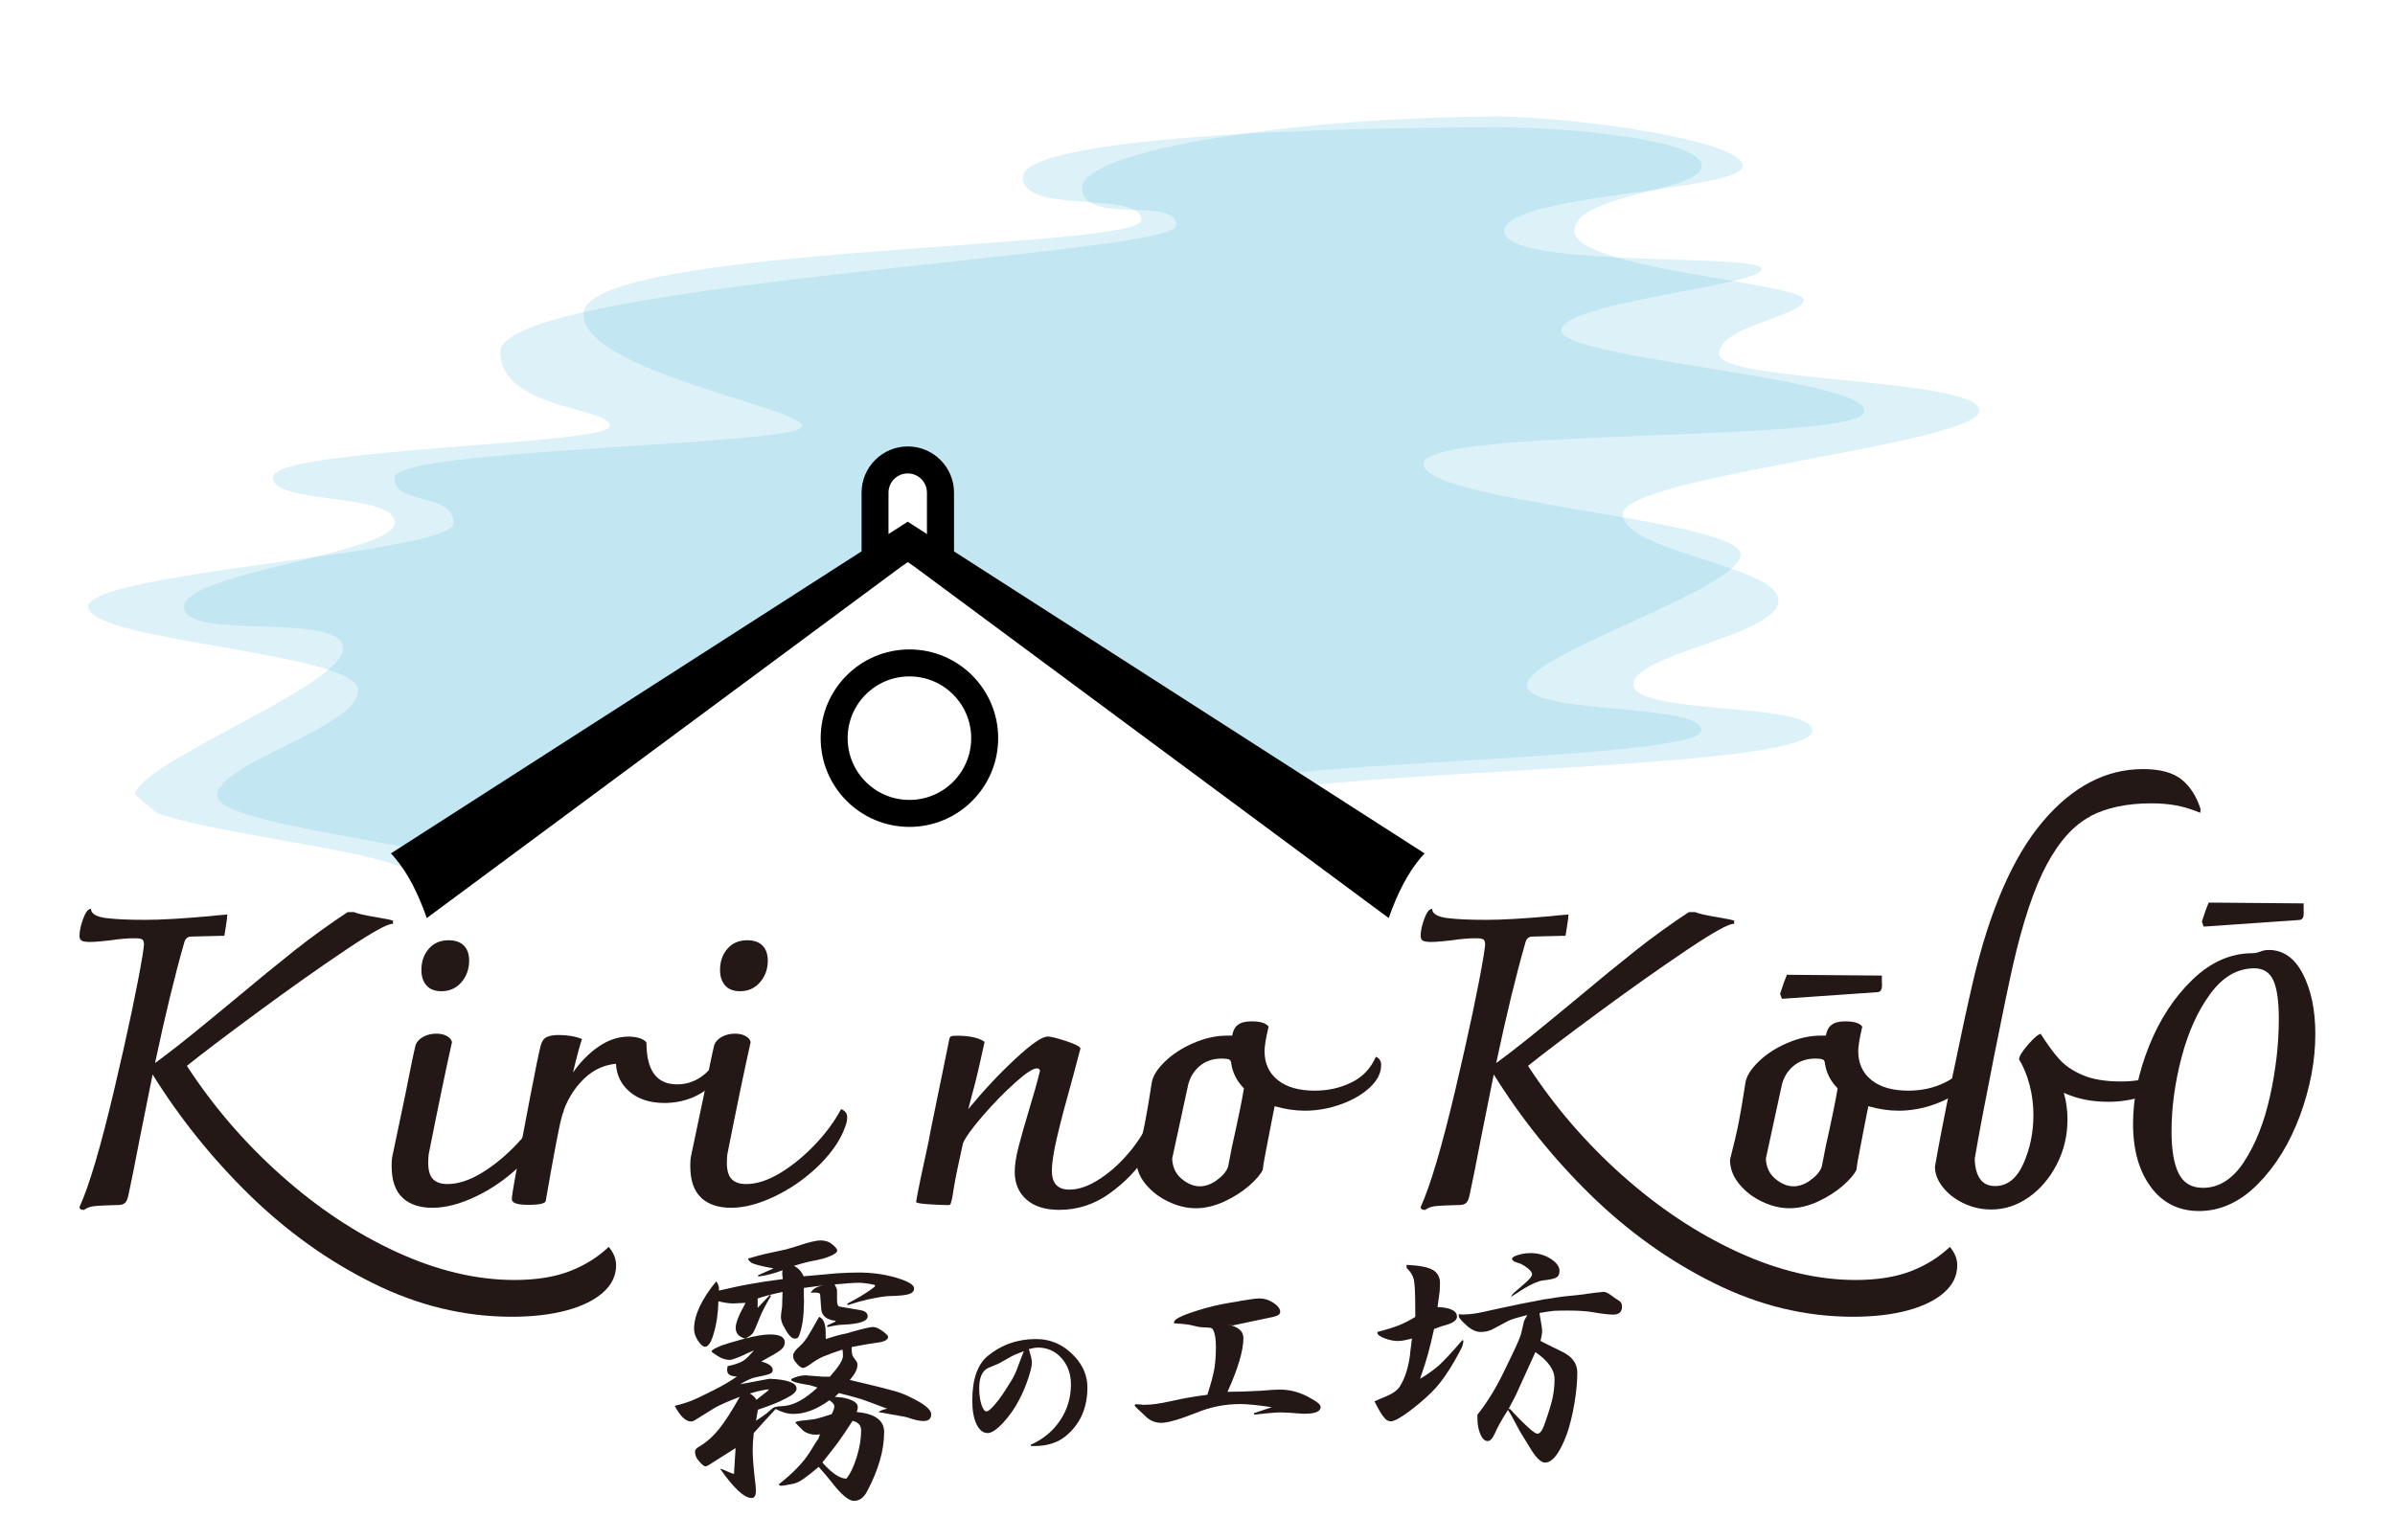 <?xml version="1.0" encoding="UTF-8"?>
<svg id="_layer_2" data-name="layer 2" xmlns="http://www.w3.org/2000/svg" xmlns:xlink="http://www.w3.org/1999/xlink" viewBox="0 0 266.33 171.35">
<defs>
  <filter id="flagWaveCalm">
  <feGaussianBlur in="flagWaveCalm" stdDeviation="12">
    <animate
      attributeName="stdDeviation"
      from="2"
      to="0"
      dur="1s"
      fill="freeze" />
  </feGaussianBlur>
  </filter>

    <style>
      .cls-1, .cls-2 {
        fill: none;
      }

      .cls-2 {
        stroke: #000;
        stroke-miterlimit: 10;
        stroke-width: 3px;
      }

      .cls-3 {
        clip-path: url(#clippath);
      }

      .cls-4 {
        fill: #231815;
      }

      .cls-5 {
        fill: #72c8e5;
        opacity: .5;
      }
.fog1,
.fog2 {
  transform-box: fill-box;
  transform-origin: left center; /* 旗竿側を固定 */
}
/* 共通 keyframes */
@keyframes fog1Anim {
  0%   { transform: translateX(-4%) translateY(-4%); opacity: 0; }
  20%  { transform: translateX(0) translateY(0); opacity: 0.5; }
  80%  { transform: translateX(0) translateY(0); opacity: 0.5; }
  90%  { transform: translateX(3%) translateY(2%); opacity: 0; }
  100% { transform: translateX(-4%) translateY(-4%); opacity: 0; } 
}

@keyframes fog2Anim {
  0%   { transform: translateX(-1%) translateY(-1%); opacity: 0; }
  35%  { transform: translateX(0) translateY(0); opacity: 0.5; }
  85%  { transform: translateX(0) translateY(0); opacity: 0.5; }
  95%  { transform: translateX(2%) translateY(4%); opacity: 0; }
  100% { transform: translateX(-1%) translateY(-1%); opacity: 0;  }
}

/* fog1/fog2 にアニメ適用 */
.fog1 {
  animation: fog1Anim 7s linear infinite;
  transform-origin: left center;
  transform-box: fill-box;
}

.fog2 {
  animation: fog2Anim 7s linear infinite;
  transform-origin: left center;
  transform-box: fill-box;
}

    </style>
    <clipPath id="clippath">
      <path class="cls-1" d="M220.56,13.4L58.75,0,0,75.88l33.66,28.1L101.13,59.47l53.92,41.96,69.75-18.16-4.24-69.87ZM103.09,59.4l-2.14-1.38-2.14,1.38v-4.61c0-1.18,.96-2.14,2.14-2.14s2.14,.96,2.14,2.14v4.61Z"/>
    </clipPath>
  </defs>
  <g id="_layer_1-2" data-name="layer 1">
    <g class="cls-3">
      <g>
        <path class="cls-5 fog1" filter="url(#flagWaveCalm)" d="M207.31,45.7c0-3.68-33.69-5.77-33.69-8.93,0-2.4,12.91-4.04,19.07-5.5,1.93-.46,3.21-.9,3.21-1.34,0-1-8.47-.91-16.19-1.3-6.47-.33-12.43-.99-12.43-2.91,0-2.48,9.18-3.56,16.74-4.61,2.82-.74,5.22-1.47,5.22-2.66,0-2.89-14.58-4.29-22.58-4.29-9.08,0-19.4,.21-28.51,.74-13.56,.79-24.41,2.28-24.41,4.82,0,2.3,3.88,2.52,7.43,2.77,2.03,.14,3.94,.3,4.97,.86,.49,.27,.78,.62,.78,1.12,0,3.31-60.95,2.82-62.02,10.27,0,.07-.02,.13-.02,.2,0,6.38,24.32,10.37,24.32,12.48s-44.99,2.48-45.3,5.64c-.31,3.16,6.54,1.69,6.54,5.11,0,1.44-7.15,2.63-15.46,3.82-6.62,1.64-14.51,3.28-14.51,5.52,0,3.86,17.69,.43,17.69,4.63,0,.69-.63,1.5-1.67,2.38-5.32,4.51-21.58,11.03-21.58,14.11,0,3.68,30.91,5.77,30.91,8.93s-10.44,5-10.44,6.84,22.37,0,22.37,4.21-12.16,7.1-12.16,10,3.35,3.31,11.16,3.31c1.74,0,3.43-.02,5.09-.07,19.3-.49,32.25-3.71,32.25-7.62,0-4.24-7.76-3.68-7.76-7.02s24.07-.71,24.07-4.13c0-1.36-2.63-2.35-5.81-3.29,2.86,.54,6.04,.94,9.54,1.18,4.78,.22,13.69,.17,21.97-.3,11.55-.99,15.07-3.18,16.07-5.15,.29-.57,.37-1.13,.37-1.63,0-2.14-8.82-4.11-11.64-5.93-.54-.35-.86-.69-.86-1.03,0-2.1,48.83-2.48,49.14-5.64s-19.38-1.69-19.38-5.11c0-2.99,18.12-8.88,22.71-12.9,.67-.58,1.05-1.13,1.05-1.62,0-1.59-6.01-2.87-13.06-4.11-10.04-1.77-22.21-3.47-22.21-5.95,0-4.2,49.05-2.21,49.05-5.89Z"/>
        <path class="cls-5 fog2" filter="url(#flagWaveCalm)" d="M220.11,45.7c0-3.68-28.95-3.16-28.95-6.32s9.41-4.19,9.41-6.04c0-.68-3.49-1.33-7.88-2.08-4.26-.73-9.36-1.57-12.98-2.64-2.74-.81-4.63-1.76-4.63-2.91,0-2.48,4.91-3.56,8.95-4.61,5.28-.74,9.77-1.47,9.77-2.66,0-2.89-19.31-5.47-27.13-5.47-9.86,0-20.14,.73-28.51,1.92-10.38,1.48-17.82,3.65-17.82,6,0,.74,.32,1.24,.84,1.59,1.09,.74,3.08,.8,4.97,.86,0,0,0,0,0,0,0,0,0,0,0,0,2.41,.08,4.67,.18,4.67,1.73,0,2.61-45.81,5.06-65.91,9.65,0,0,0-.01,0-.02,0,0,0,.01,0,.02-5.65,1.29-9.27,2.75-9.27,4.43,0,6.38,12.19,6.14,12.19,8.24s-37.16,2.48-37.47,5.64c-.31,3.16,13.54,1.69,13.54,5.11,0,1.44-4.13,2.63-8.92,3.82-11.49,1.65-25.17,3.28-25.17,5.52,0,3.06,18.85,4.47,26.67,7.01,2.05,.67,3.35,1.41,3.35,2.28,0,4.2-15.67,8.06-15.67,11.74s30.66,5.86,30.66,9.01-10.68,5-10.68,6.84,22.89,0,22.89,4.21-12.45,7.1-12.45,10c0,2.33,2.22,3.05,7.24,3.25,1.23,.05,2.61,.07,4.19,.07,22.6,0,33.28-4.97,33.28-9.21s-9.7-2.16-9.7-5.5,31.32-.71,31.32-4.13c0-1.36-6.55-1.42-9.8-2.37,.57,.1,1.61,.19,3.01,.25,2.25,.15,4.63,.24,7.16,.24,6.02,0,10.88-.2,14.81-.53,9.82-.55,18.73-1.69,18.73-3.68,0-.62-1.05-1.08-2.66-1.47-5.52-1.33-17.75-1.85-17.75-5.35,0-.92,2.48-1.64,6.48-2.22,16.83-2.46,60.65-2.64,60.65-6.67,0-3.17-19.9-1.69-19.9-5.11s16.13-5.48,16.13-9.34c0-1.41-2.32-2.52-5.27-3.56-4.88-1.72-11.46-3.26-12.01-5.73-.02-.11-.04-.22-.04-.33,0-4.2,39.67-7.82,39.67-11.5Z"/>
      </g>
    </g>
    <circle class="cls-2" cx="101.13" cy="82.11" r="8.37"/>
    <g>
      <path class="cls-4" d="M80.85,152.49c0-.1,.02-.27,.06-.52,.75-.16,1.32-.35,1.71-.58,.35-.22,.75-.62,1.22-1.19-.18,.1-.44,.21-.76,.34-.06,.04-.13,.07-.21,.09-.02,.02-.04,.04-.06,.06-.04,0-.07,.01-.09,.03-.83,.37-1.36,.55-1.58,.55-.45,0-.9-.15-1.37-.46-.43-.26-.64-.43-.64-.49,0-.14,.39-.37,1.16-.67,.39-.14,1.24-.4,2.56-.76-.69-.18-1.04-.58-1.04-1.19,0-.55,.37-1.47,1.1-2.77h-.12c-.22,.02-.45,.03-.67,.03-.24,.02-.44,.03-.58,.03-.45,0-1-.08-1.65-.24-.04,1.38-.21,2.57-.52,3.57-.28,1-.61,1.49-.97,1.49-.22,0-.5-.24-.82-.73-.26-.43-.4-.84-.4-1.25,0-1.52,.82-3.29,2.47-5.3,.2,.28,.3,.56,.3,.82v.21c.81-.18,1.45-.32,1.92-.43,.55-.12,1.07-.22,1.55-.3,.85-.16,2.06-.35,3.63-.55-.04-.28-.06-.46-.06-.52,0-.16,0-.31,.03-.46-.91,.35-1.82,.58-2.71,.7v-.15l1.71-.76c-1.12-.2-1.86-.38-2.22-.52s-.57-.34-.61-.58c1-.28,1.65-.46,1.95-.52l2.26-.49s.08-.03,.12-.03c.06-.02,.12-.04,.18-.06,.14-.04,.28-.08,.43-.12,.2-.06,.4-.12,.58-.18,1.2-.41,2.05-.61,2.56-.61s.94,.15,1.31,.46c.34,.28,.52,.51,.52,.67,0,.26-.51,.56-1.52,.88-.45,.12-.85,.21-1.22,.27-.61,.12-1.3,.3-2.07,.55,.49,.24,.84,.63,1.07,1.16,.85-.08,1.53-.14,2.04-.18,.63-.06,1.17-.11,1.62-.15,.91-.06,1.74-.09,2.47-.09,1.46,0,2.85,.19,4.18,.58,1.32,.39,1.98,.78,1.98,1.19,0,.3-.2,.52-.61,.64-.39,.12-1.11,.19-2.16,.21-.39,0-1.17,.12-2.35,.37-.55,.12-1.31,.33-2.29,.64v-.18c1.3-.67,2.32-1.3,3.05-1.89v-.18c-.75-.16-1.35-.24-1.8-.24-.29,0-.68,.02-1.19,.06-.24,.02-.49,.04-.73,.06-.26,.02-.52,.04-.76,.06,.18,.31,.27,.53,.27,.67v1.04c0,.47,.09,.72,.27,.76l2.35,.4c.53,.1,.79,.33,.79,.67,0,.55-.89,.86-2.68,.94-.41,0-1.01,.09-1.8,.27l-.03-.18,.92-.43v-.09c-1-.12-1.52-.56-1.58-1.31l-.12-1.62c0-.14-.2-.21-.61-.21-.18,0-.33,.01-.43,.03,.22-.47,.75-.75,1.58-.85l-2.35,.3v.98c.02,.31,.02,.63,0,.98,0,.22-.01,.49-.03,.79-.04,.69-.14,1.34-.3,1.95-.12,.43-.22,.69-.3,.79-.06,.1-.19,.15-.4,.15-.35,0-.76-.48-1.25-1.43-.18-.35-.27-.67-.27-.98,0-.22,.04-.57,.12-1.04,.02-.22,.03-.47,.03-.73,.02-.32,.03-.66,.03-1.01-1.22,.26-2.14,.51-2.77,.73v1.04c.2-.2,.4-.41,.58-.61,.28-.3,.48-.51,.58-.61l.21-.21,.12,.09c-.57,.96-.96,1.71-1.19,2.26-.41,1.04-.68,1.67-.82,1.89-.16,.2-.45,.41-.85,.61,1.1-.3,2.01-.46,2.74-.46,1.1,0,1.65,.29,1.65,.88,0,.33-.15,.61-.46,.85-.3,.24-1.03,.67-2.16,1.28,.85,.22,1.28,.54,1.28,.94,0,.2-.11,.35-.34,.43-.22,.1-.72,.22-1.49,.37-.43,.06-1.03,.33-1.8,.79l3.26-.61c2.01,.08,3.02,.45,3.02,1.1,0,.33-.39,.68-1.16,1.07l-.88,.43h-.03s-.04,.03-.06,.03c-.04,.02-.08,.04-.12,.06-.16,.06-.32,.12-.46,.18-.22,.08-.44,.16-.64,.24-.18,.06-.5,.17-.95,.33-.08,.49-.15,.89-.21,1.22,.55-.35,.94-.62,1.19-.82,.45-.41,.73-.63,.85-.67,.12-.06,.49-.11,1.1-.15,1.08-.08,2.31-.76,3.69-2.04-.55-.2-.96-.31-1.22-.33-.59-.1-.97-.18-1.16-.24-.16-.04-.33-.11-.52-.21v-.18c.53-.26,1.06-.4,1.58-.4h.21s.04,.03,.06,.03h.15l1.55,.12h.73c.97-1.08,1.46-1.85,1.46-2.32,0-.28-.02-.52-.06-.7-.97,.33-1.7,.59-2.16,.79-.45,.2-.86,.45-1.25,.73-.47,.35-.79,.52-.98,.52-.22,0-.52-.24-.88-.73-.14-.16-.21-.39-.21-.67,0-.24,.24-.58,.73-1.01,.31-.28,.59-.62,.85-1.01,.24-.39,.68-1.14,1.31-2.26,.49,.2,.73,.8,.73,1.8v.67c.81-.26,1.46-.45,1.95-.55,.1-.02,.2-.04,.3-.06,.08-.02,.15-.04,.21-.06,.18-.04,.28-.07,.3-.09,1.38-.39,2.2-.58,2.47-.58,.3,0,.64,.13,1.01,.4,.47,.33,.7,.56,.7,.7,0,.35-.47,.57-1.4,.67-.49,.06-1.37,.21-2.65,.46v.27c0,.37,.05,.63,.15,.79l.37,.52c.08,.1,.12,.23,.12,.4,0,.49-.29,1.05-.85,1.68,2.44,.57,4,.96,4.69,1.16,.41,.1,.76,.21,1.07,.33,.22,.08,.53,.21,.91,.4,1.58,.75,2.38,1.39,2.38,1.92s-.29,.76-.88,.76c-.41,0-1-.13-1.77-.4-.18-.06-.49-.12-.91-.18-.1-.02-.19-.04-.27-.06-.3-.04-.6-.09-.88-.15-.41-.08-.79-.15-1.16-.21,.26-.18,.59-.3,.98-.37-1.28-.49-2.25-.84-2.9-1.07-.67-.2-1.49-.43-2.47-.67l-.46,.43h.18c.06,0,.23,.02,.52,.06h.12c1.16,.22,1.74,.58,1.74,1.07,0,.18-.04,.37-.12,.55,2.03,.18,3.05,.92,3.05,2.23,0,2.01-.63,4.21-1.89,6.58-.37,.71-.85,1.07-1.46,1.07s-1.43-.71-2.53-2.13c-.37-.47-.83-1.02-1.4-1.65-1.26,1.08-2.11,1.68-2.56,1.8-.14,.06-.52,.14-1.13,.24-.04,0-.08,.01-.12,.03-.2,.02-.34,.03-.4,.03-.08,0-.16-.05-.24-.15,1.61-1.26,2.76-2.46,3.47-3.6l.7-1.13,.24-.34c.06-.14,.12-.3,.18-.49h-.21s-.04,.01-.06,.03h-.18c-.53,0-1-.14-1.4-.43-.16-.18-.33-.36-.52-.52-.1-.1-.19-.2-.27-.3-.02-.02-.04-.04-.06-.06l-.03-.03c0-.12,.39-.21,1.16-.27,.41-.04,.78-.09,1.13-.15,.39-.1,.96-.27,1.74-.52,.2-.37,.3-.66,.3-.88,0-.2-.18-.43-.55-.67-1.4,1.02-2.73,1.52-3.99,1.52-.63,0-1.29-.18-1.98-.55l-.03,.03c-1.02,1.1-1.82,1.98-2.41,2.65-.08,.79-.12,1.41-.12,1.86,0,.71,.07,1.71,.21,2.99,.1,.73,.15,1.26,.15,1.58,0,.53-.16,.79-.49,.79-.81,0-1.98-1.09-3.5-3.26,.18,.04,.28,.07,.3,.09l.95,.4s.14,.07,.3,.09l.18-2.87c-.53,.33-1.08,.67-1.65,1.04-.43,.26-.84,.53-1.25,.79-.02,0-.03,.01-.03,.03-.22,.12-.36,.18-.4,.18-.18,0-.48-.25-.88-.76-.2-.26-.3-.57-.3-.91,0-.18,.16-.37,.49-.55,.79-.47,1.52-1.12,2.19-1.95,.65-.81,1.41-2,2.29-3.57-1.38,.53-2.34,.96-2.87,1.28l-2.01,1.25c-.2,.14-.38,.21-.52,.21-.61,0-1.22-.58-1.83-1.74,.69-.16,1.32-.36,1.89-.58,.59-.24,1.42-.64,2.5-1.19,.93-.47,1.78-.96,2.53-1.49-.71-.02-1.07-.23-1.07-.64Zm3.72,2.86c.65-.49,.96-.75,.92-.79-.04-.04-.47,.03-1.28,.21l-.82,.24c.35,.2,.59,.44,.73,.7l.46-.37Zm9.54,9.14c.45-.55,.83-1.35,1.16-2.41,.33-1.06,.49-2.04,.49-2.96,0-.57-.32-.92-.95-1.07-.71,1.1-1.26,1.91-1.65,2.44-.41,.55-.98,1.28-1.71,2.19,1.04,1.18,1.92,1.78,2.65,1.8Z"/>
      <path class="cls-4" d="M114.6,160.72c1.41-.63,2.51-1.54,3.3-2.74,.79-1.18,1.19-2.51,1.19-3.99,0-1.16-.35-2.14-1.06-2.93-.7-.78-1.57-1.16-2.61-1.16-.26,0-.6,.06-1.01,.17,.23,.73,.34,1.23,.34,1.49,0,.36-.14,.95-.41,1.77-.27,.82-.6,1.59-.97,2.31-.49,.96-1.09,1.83-1.81,2.61-.73,.78-1.31,1.16-1.72,1.16-.52,0-.93-.33-1.25-.99-.32-.66-.47-1.54-.47-2.63,0-2.34,.57-4,1.72-4.96,1.52-1.25,3.31-1.88,5.37-1.88,1.67,0,3.1,.65,4.31,1.96,.93,1.01,1.4,2.15,1.4,3.43,0,2.27-.8,4.07-2.39,5.39-.91,.75-2.07,1.12-3.49,1.12h-.39l-.04-.13Zm-1.57-10.11c-.2,.1-.38,.19-.54,.26l-1.42,.8-1.19,.5c-.66,.32-.99,1.06-.99,2.24,0,.68,.08,1.28,.24,1.81,.17,.52,.36,.78,.56,.78s.52-.27,.97-.8c.45-.52,.93-1.21,1.47-2.09,.33-.5,.55-.88,.67-1.14,.13-.24,.31-.69,.54-1.34l.17-.45,.17-.43,.17-.45c-.29,.12-.56,.22-.82,.32Z"/>
      <path class="cls-4" d="M126.97,156.26h.35c.76,0,1.69-.13,2.79-.38,1.06-.23,1.78-.38,2.19-.44,.44-.08,1.1-.18,1.96-.29,.38-1.16,.63-2.09,.76-2.79s.19-1.55,.19-2.57c0-.89-.11-1.51-.32-1.87-.04-.11-.14-.18-.29-.22-.13-.02-.45-.04-.98-.06-.15,0-.48-.06-.98-.19-.34-.11-1.04-.19-2.09-.25,0-.17,.06-.31,.19-.41,.38-.3,1.18-.63,2.41-1.01,1.2-.38,2.4-.67,3.58-.86,.19-.04,.39-.07,.6-.1,.17-.02,.35-.05,.54-.1,.27-.04,.55-.08,.82-.13,.63-.11,1.09-.16,1.36-.16,.53,0,1.04,.16,1.55,.48,.51,.34,.76,.68,.76,1.01,0,.27-.26,.46-.79,.57l-4.5,.95h-.06s-.05-.03-.1-.03c-.19-.04-.36-.07-.51-.1,1.25,.23,1.87,.74,1.87,1.52,0,1.39-.59,3.39-1.77,5.99,.55-.02,1.11-.03,1.68-.03,.25-.02,.5-.03,.73-.03,.21-.02,.42-.03,.63-.03,.23-.02,.46-.03,.7-.03,.93-.08,1.62-.13,2.06-.13,1.2,0,2.34,.32,3.42,.95,.76,.4,1.14,.73,1.14,.98,0,.51-.6,.76-1.81,.76-.21,0-.38-.01-.51-.03-.17-.02-.34-.03-.51-.03-.4-.04-.69-.06-.86-.06-.28-.02-.51-.03-.7-.03-.57,0-1.56,.08-2.98,.25l-.06-.16,2-.67c-1.56-.23-2.72-.35-3.49-.35-1.71,0-3.33,.32-4.85,.95-1.92,.76-3.23,1.14-3.93,1.14s-1.29-.24-1.77-.73l-.92-.86c-.21-.21-.31-.33-.29-.35l.06-.13c.19,0,.42,.01,.7,.03Z"/>
      <path class="cls-4" d="M155.51,149.17c-.51,0-1.03-.1-1.55-.31-.53-.2-.79-.41-.79-.61v-.09c1.04-.26,1.85-.52,2.44-.76,.59-.24,1.18-.55,1.77-.91v-.95c0-1.6-.05-2.66-.15-3.17-.12-.51-.39-.94-.79-1.31-.02-.06-.03-.13-.03-.21v-.15c1.38,.06,2.35,.24,2.9,.55s.82,.8,.82,1.49c0,.26-.01,.55-.03,.85-.04,.37-.12,.97-.24,1.8,1.44,.06,2.16,.42,2.16,1.07,0,.43-.51,.76-1.52,1.01-.1,.02-.27,.08-.52,.18-.08,.02-.16,.05-.24,.09-.08,.02-.17,.05-.27,.09-.26,1.2-.49,2.12-.67,2.77-.18,.67-.48,1.6-.88,2.77,.77-.45,1.48-.96,2.13-1.52,.63-.59,1.48-1.51,2.56-2.77l.12,.03c0,.24-.06,.51-.18,.79-.14,.3-.44,.84-.88,1.62-.69,1.18-1.35,2.12-1.98,2.83-.65,.73-1.59,1.58-2.83,2.53-1.08,.81-1.81,1.22-2.19,1.22-.29,0-.54-.14-.76-.43-.26-.3-.62-.9-1.07-1.8,.22-.08,.44-.17,.64-.27,.26-.1,.44-.17,.52-.21,.85-.35,1.41-.74,1.68-1.19,.57-.91,.94-2.1,1.13-3.57,.02-.12,.03-.24,.03-.37,.04-.22,.07-.45,.09-.67,.02-.24,.05-.48,.09-.7-.67,.18-1.16,.27-1.46,.27Zm7.31-2.96c.63,0,1.37-.1,2.23-.3,1.38-.31,2.47-.54,3.26-.7,.43-.1,.92-.2,1.46-.3,.41-.08,1.04-.2,1.89-.37,.51-.06,.97-.13,1.4-.21,.33-.04,.61-.08,.85-.12l1.74-.18c.12-.02,.29-.04,.52-.06,.06-.02,.12-.03,.18-.03,.02,0,.05,0,.09-.03h.06c.24-.02,.48-.05,.7-.09,.65-.08,1.02-.12,1.1-.12,.16,0,.37,.07,.61,.21l.61,.43,.67,.46c.12,.14,.18,.33,.18,.55,0,.59-.33,.88-.98,.88-.49,0-1.25-.09-2.29-.27-.67-.12-1.59-.18-2.77-.18-.65,0-1.16,.01-1.52,.03-.39,.04-.92,.12-1.62,.24,.02,.06,.03,.13,.03,.21,.18,.96,.27,1.55,.27,1.8s-.06,.61-.18,1.1c.71,.37,1.18,.6,1.4,.7l1.04,.52c1.1,.53,1.65,1.3,1.65,2.32s-.11,2.17-.33,3.47c-.22,1.28-.5,2.39-.82,3.32-.79,2.13-1.6,3.2-2.44,3.2-.47,0-1.04-.57-1.71-1.71l-1.07-1.74-.64-1.19c-.12-.26-.36-.67-.7-1.22-.69,1.08-1.18,1.95-1.46,2.62-.26,.57-.53,.85-.79,.85-.33,0-.6-.25-.82-.76-.22-.51-.33-1.11-.33-1.8v-.37c1.08-1.36,2.04-2.93,2.9-4.69l.94-1.95c.59-1.22,.92-2,1.01-2.35l.33-1.4c.04-.12,.16-.35,.37-.7-1.14,.28-1.86,.51-2.16,.67l-1.77,.94c-.37,.18-.78,.27-1.25,.27-.55,0-1.11-.27-1.68-.82-.51-.47-.76-.78-.76-.94v-.21c.18,.02,.39,.03,.61,.03Zm5.09,10.52c.14,.12,.28,.27,.43,.46l.03,.03c1.42,1.5,2.29,2.26,2.59,2.26,.26,0,.51-.29,.73-.88,.45-1.24,.76-2.23,.94-2.99,.16-.73,.24-1.46,.24-2.19,0-1.04-.71-2.04-2.13-3.02l-2.16,4.75-.82,1.58h.15Zm.24-16.7c0-.16,.22-.3,.67-.43,.43-.14,.89-.21,1.4-.21,.79,0,1.52,.2,2.19,.61,.67,.43,1.01,.88,1.01,1.37,0,.35-.11,.59-.34,.73-.24,.14-.74,.25-1.49,.33-.57,.08-1.3,.4-2.19,.95l-.76,.49-.64,.4,.18-.27c.04-.08,.29-.31,.76-.7l.7-.61c.49-.43,.73-.74,.73-.94,0-.26-.29-.58-.85-.94-.16-.1-.29-.17-.37-.21-.06-.02-.32-.11-.76-.27-.16-.1-.24-.19-.24-.27Z"/>
    </g>
    <g>
      <g>
        <path class="cls-4" d="M68.51,140.75c0,1.15-.48,2.16-1.45,3.02-.97,.86-2.33,1.53-4.08,2-1.75,.47-3.78,.7-6.08,.7-5.26,0-10.4-1.24-15.4-3.72-5.01-2.48-9.59-5.76-13.75-9.82-4.16-4.07-7.75-8.54-10.78-13.41-.24,1.18-.71,3.52-1.41,7.03-.54,2.84-.97,4.96-1.27,6.35-.09,.45-.22,.76-.39,.91-.17,.15-.42,.23-.75,.23-1.42,.03-2.34,.08-2.77,.14-.42,.06-.77,.2-1.04,.41-.33,0-.5-.11-.5-.32,1.09-2.39,2.38-6.77,3.88-13.14,1.5-6.37,2.53-11.28,3.11-14.72,.12-.79,.18-1.23,.18-1.32,0-.33-.08-.54-.23-.61-.15-.08-.42-.11-.82-.11-.82,0-1.71,.08-2.68,.23-1.03,.12-1.8,.18-2.31,.18-.42,0-.72-.05-.88-.14s-.25-.27-.25-.54c0-.54,.14-1.18,.41-1.91s.56-1.09,.86-1.09c.03,.54,.59,.88,1.68,1.02,1.09,.14,2.54,.2,4.36,.2s4.11-.14,7.17-.41c.45-.06,1.1-.12,1.95-.18,0,.24-.04,.65-.14,1.23s-.15,.95-.18,1.13l-3.67,.09c-.39,0-.65,.2-.77,.59-1.06,3.69-2.15,8.18-3.27,13.48,1.24-.91,2.62-1.97,4.13-3.2s3-2.44,4.45-3.65c2.78-2.33,5.11-4.23,6.99-5.72,1.88-1.48,3.83-2.89,5.85-4.22h.73c.27,.15,1.13,.35,2.59,.59,.91,.15,1.48,.27,1.72,.36v.36c-.48-.09-2.22,.86-5.2,2.86s-6.25,4.31-9.82,6.94-6.2,4.63-7.9,5.99c2.93,4.51,6.43,8.57,10.48,12.18s8.33,6.46,12.84,8.53c4.51,2.07,8.88,3.11,13.11,3.11,2.42,0,4.47-.33,6.15-.98,1.68-.65,3.12-1.55,4.33-2.7,.54,.64,.82,1.32,.82,2.04Z"/>
        <path class="cls-4" d="M44.78,133.24c-.82-.74-1.23-1.93-1.23-3.56,0-.39,.02-.7,.05-.91l1.45-6.9c.6-3.09,1-4.98,1.18-5.67,.15-.36,.44-.66,.86-.88,.42-.23,.91-.34,1.45-.34,.48,0,.88,.1,1.2,.29,.32,.2,.49,.42,.52,.66-.63,2.81-1.5,6.97-2.59,12.48-.03,.24-.05,.56-.05,.95,0,.85,.18,1.45,.54,1.81,.36,.36,.89,.54,1.59,.54,1.21,0,2.51-.43,3.9-1.29,1.39-.86,2.68-1.94,3.88-3.22s2.12-2.56,2.79-3.83c.45,.18,.68,.48,.68,.91,0,.3-.06,.61-.18,.93-.12,.32-.2,.52-.23,.61-.58,1.36-1.57,2.71-2.97,4.04-1.41,1.33-2.98,2.41-4.72,3.24-1.74,.83-3.35,1.25-4.83,1.25-1.39,0-2.5-.37-3.31-1.11Zm2.65-23.62c-.38-.42-.57-1-.57-1.72,0-.94,.27-1.72,.82-2.36,.54-.64,1.29-.95,2.22-.95,.73,0,1.29,.2,1.68,.59s.59,.95,.59,1.68c0,.94-.29,1.74-.86,2.4-.58,.67-1.32,1-2.22,1-.73,0-1.28-.21-1.66-.64Z"/>
        <path class="cls-4" d="M80.17,118.42c0,.67-.27,1.33-.82,2-.54,.67-1.3,1.21-2.27,1.63-.97,.42-2.03,.64-3.18,.64-1.6,0-2.89-.41-3.86-1.23-.97-.82-1.48-1.86-1.54-3.13-1.33,.12-2.5,.67-3.52,1.63-1.01,.97-1.78,2.15-2.29,3.54v.09c-.12,.3-.2,.53-.23,.68-.27,.97-.86,4.07-1.77,9.3-.03,.3-.68,.45-1.95,.45s-1.82-.21-1.82-.64c0-.24,.09-.86,.27-1.86,.54-3.05,1.13-6.23,1.77-9.53,.63-3.3,1.03-5.2,1.18-5.72,.12-.45,.34-.76,.66-.91,.32-.15,.75-.23,1.29-.23,1.03,0,1.91,.15,2.63,.45-.24,.7-.58,1.94-1,3.72,.85-1.21,1.81-2.18,2.88-2.9,1.07-.73,2.17-1.09,3.29-1.09,.51,0,.95,.07,1.32,.2,.36,.14,.59,.29,.68,.48,0,3.09,1.13,4.63,3.4,4.63,1.81,0,3.31-.94,4.49-2.81,.24,.15,.36,.35,.36,.59Z"/>
        <path class="cls-4" d="M77.99,133.24c-.82-.74-1.23-1.93-1.23-3.56,0-.39,.02-.7,.05-.91l1.45-6.9c.6-3.09,1-4.98,1.18-5.67,.15-.36,.44-.66,.86-.88,.42-.23,.91-.34,1.45-.34,.48,0,.88,.1,1.2,.29,.32,.2,.49,.42,.52,.66-.63,2.81-1.5,6.97-2.59,12.48-.03,.24-.05,.56-.05,.95,0,.85,.18,1.45,.54,1.81,.36,.36,.89,.54,1.59,.54,1.21,0,2.51-.43,3.9-1.29,1.39-.86,2.68-1.94,3.88-3.22s2.12-2.56,2.79-3.83c.45,.18,.68,.48,.68,.91,0,.3-.06,.61-.18,.93-.12,.32-.2,.52-.23,.61-.58,1.36-1.57,2.71-2.97,4.04-1.41,1.33-2.98,2.41-4.72,3.24-1.74,.83-3.35,1.25-4.83,1.25-1.39,0-2.5-.37-3.31-1.11Zm2.65-23.62c-.38-.42-.57-1-.57-1.72,0-.94,.27-1.72,.82-2.36,.54-.64,1.29-.95,2.22-.95,.73,0,1.29,.2,1.68,.59s.59,.95,.59,1.68c0,.94-.29,1.74-.86,2.4-.58,.67-1.32,1-2.22,1-.73,0-1.28-.21-1.66-.64Z"/>
        <path class="cls-4" d="M128.76,124.16c.15,.2,.23,.45,.23,.75,0,.82-.51,2.02-1.52,3.61-1.01,1.59-2.37,3-4.06,4.22s-3.57,1.84-5.63,1.84c-1.57,0-2.79-.39-3.65-1.16-.86-.77-1.29-1.79-1.29-3.06,0-.76,.14-1.69,.43-2.81,.29-1.12,.69-2.53,1.2-4.22,.48-1.57,.88-2.98,1.18-4.22-.03-.18-.15-.27-.36-.27-.42,0-1.24,.54-2.45,1.63s-2.4,2.31-3.58,3.68-1.91,2.38-2.18,3.04c-.54,2.45-.88,4.08-1,4.88-.12,.8-.2,1.25-.23,1.34s-.06,.2-.09,.34-.07,.22-.11,.25c-.04,.03-.11,.05-.2,.05-.45,0-1.17-.03-2.13-.09-.97-.06-1.45-.15-1.45-.27,.18-1.09,.65-3.36,1.41-6.81,.15-.85,.23-1.25,.23-1.23l2.04-9.98c.03-.21,.1-.34,.2-.39,.11-.05,.32-.07,.66-.07,1.42,0,2.45,.23,3.08,.68-.03,.12-.2,.87-.5,2.25-.3,1.38-.74,3.12-1.32,5.24,1.69-2.06,3.43-3.92,5.22-5.58,1.78-1.66,2.99-2.5,3.63-2.5,.33,0,1,.17,2.02,.5,1.01,.33,1.55,.61,1.61,.82l-.82,3.09c-.79,2.81-1.38,5.05-1.77,6.72-.39,1.66-.59,2.93-.59,3.81,0,1.39,.65,2.09,1.95,2.09,1.06,0,2.22-.42,3.47-1.25,1.25-.83,2.4-1.91,3.45-3.22,1.04-1.32,1.81-2.64,2.29-3.97,.27,0,.48,.1,.64,.29Z"/>
        <path class="cls-4" d="M153.58,118.51c0,.85-.41,1.66-1.22,2.43-.82,.77-1.88,1.4-3.2,1.88-1.32,.48-2.67,.73-4.06,.73-1.09,0-2.21-.17-3.36-.5-.03,.21-.08,.45-.14,.7-.06,.26-.12,.57-.18,.93-.09,.48-.27,1.38-.52,2.68-.26,1.3-.42,2.22-.48,2.77-.24,.51-.76,1.11-1.54,1.79-.79,.68-1.71,1.26-2.77,1.75-1.06,.48-2.1,.73-3.13,.73s-2.01-.24-3.04-.73c-1.03-.48-1.88-1.14-2.56-1.97-.68-.83-1.02-1.73-1.02-2.7,.42-1.63,.74-2.98,.95-4.04,.21-1.06,.47-2.57,.77-4.54,.12-.73,.61-1.5,1.47-2.34,.86-.83,1.92-1.52,3.18-2.06s2.49-.82,3.7-.82h.59c.09-.54,.3-.95,.64-1.2,.33-.26,.83-.39,1.5-.39,1,0,1.63,.2,1.91,.59-.3,1.27-.45,2.18-.45,2.72,0,1.36,.49,2.44,1.47,3.22,.98,.79,2.35,1.18,4.11,1.18,1.48,0,2.84-.3,4.08-.91,1.24-.6,2.15-1.56,2.72-2.86,.39,.15,.59,.47,.59,.95Zm-18.29,12.77c.64-.44,1.06-.93,1.27-1.47,.3-1.63,.59-3.02,.86-4.17,.09-.42,.23-1.1,.43-2.04,.2-.94,.35-1.78,.48-2.54-.76-.76-1.23-1.66-1.41-2.72,0-.12-.02-.23-.07-.32-.04-.09-.11-.15-.2-.18-.18-.06-.44-.09-.77-.09-1.03,0-1.88,.3-2.54,.89-.67,.59-1.09,1.35-1.27,2.29-.64,2.96-1.21,5.61-1.72,7.94,.03,.94,.38,1.69,1.04,2.25,.67,.56,1.35,.84,2.04,.84,.61,0,1.23-.22,1.86-.66Z"/>
        <path class="cls-4" d="M217.65,140.75c0,1.15-.48,2.16-1.45,3.02-.97,.86-2.33,1.53-4.08,2-1.75,.47-3.78,.7-6.08,.7-5.26,0-10.4-1.24-15.4-3.72-5.01-2.48-9.59-5.76-13.75-9.82-4.16-4.07-7.75-8.54-10.78-13.41-.24,1.18-.71,3.52-1.41,7.03-.54,2.84-.97,4.96-1.27,6.35-.09,.45-.22,.76-.39,.91-.17,.15-.42,.23-.75,.23-1.42,.03-2.34,.08-2.77,.14-.42,.06-.77,.2-1.04,.41-.33,0-.5-.11-.5-.32,1.09-2.39,2.38-6.77,3.88-13.14,1.5-6.37,2.53-11.28,3.11-14.72,.12-.79,.18-1.23,.18-1.32,0-.33-.08-.54-.23-.61-.15-.08-.42-.11-.82-.11-.82,0-1.71,.08-2.68,.23-1.03,.12-1.8,.18-2.31,.18-.42,0-.72-.05-.88-.14s-.25-.27-.25-.54c0-.54,.14-1.18,.41-1.91s.56-1.09,.86-1.09c.03,.54,.59,.88,1.68,1.02,1.09,.14,2.54,.2,4.36,.2s4.11-.14,7.17-.41c.45-.06,1.1-.12,1.95-.18,0,.24-.04,.65-.14,1.23s-.15,.95-.18,1.13l-3.67,.09c-.39,0-.65,.2-.77,.59-1.06,3.69-2.15,8.18-3.27,13.48,1.24-.91,2.62-1.97,4.13-3.2s3-2.44,4.45-3.65c2.78-2.33,5.11-4.23,6.99-5.72,1.88-1.48,3.83-2.89,5.85-4.22h.73c.27,.15,1.13,.35,2.59,.59,.91,.15,1.48,.27,1.72,.36v.36c-.48-.09-2.22,.86-5.2,2.86s-6.25,4.31-9.82,6.94-6.2,4.63-7.9,5.99c2.93,4.51,6.43,8.57,10.48,12.18s8.33,6.46,12.84,8.53c4.51,2.07,8.88,3.11,13.11,3.11,2.42,0,4.47-.33,6.15-.98,1.68-.65,3.12-1.55,4.33-2.7,.54,.64,.82,1.32,.82,2.04Z"/>
        <path class="cls-4" d="M219.6,118.51c0,.85-.41,1.66-1.22,2.43-.82,.77-1.88,1.4-3.2,1.88-1.32,.48-2.67,.73-4.06,.73-1.09,0-2.21-.17-3.36-.5-.03,.21-.08,.45-.14,.7-.06,.26-.12,.57-.18,.93-.09,.48-.27,1.38-.52,2.68-.26,1.3-.42,2.22-.48,2.77-.24,.51-.76,1.11-1.54,1.79-.79,.68-1.71,1.26-2.77,1.75-1.06,.48-2.1,.73-3.13,.73s-2.01-.24-3.04-.73c-1.03-.48-1.88-1.14-2.56-1.97-.68-.83-1.02-1.73-1.02-2.7,.42-1.63,.74-2.98,.95-4.04,.21-1.06,.47-2.57,.77-4.54,.12-.73,.61-1.5,1.47-2.34,.86-.83,1.92-1.52,3.18-2.06s2.49-.82,3.7-.82h.59c.09-.54,.3-.95,.64-1.2,.33-.26,.83-.39,1.5-.39,1,0,1.63,.2,1.91,.59-.3,1.27-.45,2.18-.45,2.72,0,1.36,.49,2.44,1.47,3.22,.98,.79,2.35,1.18,4.11,1.18,1.48,0,2.84-.3,4.08-.91,1.24-.6,2.15-1.56,2.72-2.86,.39,.15,.59,.47,.59,.95Zm-18.29,12.77c.64-.44,1.06-.93,1.27-1.47,.3-1.63,.59-3.02,.86-4.17,.09-.42,.23-1.1,.43-2.04,.2-.94,.35-1.78,.48-2.54-.76-.76-1.23-1.66-1.41-2.72,0-.12-.02-.23-.07-.32-.04-.09-.11-.15-.2-.18-.18-.06-.44-.09-.77-.09-1.03,0-1.88,.3-2.54,.89-.67,.59-1.09,1.35-1.27,2.29-.64,2.96-1.21,5.61-1.72,7.94,.03,.94,.38,1.69,1.04,2.25,.67,.56,1.35,.84,2.04,.84,.61,0,1.23-.22,1.86-.66Z"/>
        <path class="cls-4" d="M232.46,90.81c-1.83,.95-3.45,2.74-4.85,5.35-1.41,2.62-2.67,6.39-3.79,11.32-.48,2.15-1.19,5.54-2.11,10.19-.92,4.64-1.63,8.37-2.11,11.18,0,.91,.18,1.65,.54,2.22,.36,.57,.94,.86,1.72,.86,1.36,0,2.41-.83,3.15-2.5,.74-1.66,1.11-3.46,1.11-5.4,0-1.15-.14-2.27-.43-3.36-.29-1.09-.67-2.03-1.16-2.81-.03-.3,.29-.84,.95-1.61,.67-.77,1.15-1.19,1.45-1.25,.73,1.15,1.41,2.09,2.06,2.81,.65,.73,1.53,1.32,2.63,1.79,1.1,.47,2.52,.7,4.24,.7,2.63,0,4.63-.7,5.99-2.09,.15,.15,.23,.33,.23,.54,0,.61-.36,1.2-1.07,1.79-.71,.59-1.66,1.07-2.84,1.45-1.18,.38-2.42,.57-3.72,.57-1.85,0-3.49-.33-4.95-1,.27,.94,.41,1.92,.41,2.95,0,1.79-.39,3.45-1.18,4.99-.79,1.54-1.83,2.77-3.13,3.68-1.3,.91-2.69,1.36-4.17,1.36-1.09,0-2.12-.23-3.09-.7s-1.74-1.07-2.31-1.81c-.58-.74-.86-1.49-.86-2.25,.42-2.45,1.08-5.83,1.97-10.14,.89-4.31,1.64-7.78,2.25-10.41,1.88-7.99,4.46-13.93,7.76-17.83,3.3-3.9,7.02-5.85,11.16-5.85,1.91,0,3.33,.39,4.29,1.16,.95,.77,1.66,1.87,2.11,3.29l-.04,.41c-.97-.39-1.86-.67-2.68-.82-.82-.15-1.74-.23-2.77-.23-2.69,0-4.95,.48-6.78,1.43Z"/>
        <path class="cls-4" d="M239.2,132.06c-1.33-1.77-2-4.12-2-7.06,0-2.78,.59-5.66,1.77-8.62,1.18-2.96,2.79-5.43,4.83-7.4s4.27-2.95,6.69-2.95c.27,0,.56-.06,.86-.18,.3-.12,.62-.18,.95-.18,1.6,0,2.87,.89,3.79,2.68,.92,1.79,1.38,4.01,1.38,6.67,0,2.96-.57,5.98-1.7,9.05-1.13,3.07-2.69,5.61-4.67,7.62-1.98,2.01-4.17,3.02-6.56,3.02-2.24,0-4.02-.88-5.35-2.65Zm10.35-2.84c1.27-1.94,2.23-4.36,2.88-7.28,.65-2.92,.98-5.79,.98-8.6,0-1.97-.2-3.4-.61-4.29-.41-.89-1.11-1.34-2.11-1.34-1.88,0-3.51,.95-4.9,2.84-1.39,1.89-2.46,4.25-3.2,7.08-.74,2.83-1.11,5.57-1.11,8.24,0,2.03,.26,3.58,.79,4.65,.53,1.07,1.43,1.61,2.7,1.61,1.78,0,3.31-.97,4.58-2.9Z"/>
      </g>
      <path class="cls-4" d="M245.08,103.08s-.06-.08-.11-.23c-.06-.15-.1-.27-.11-.36,.31-.97,.56-1.66,.75-2.09l10.57,.09c-.02,.12-.02,.3-.01,.54,0,.24,.01,.42,.01,.54,0,.27-.05,.47-.14,.59-.1,.12-.24,.18-.43,.18l-10.51,.73Z"/>
      <path class="cls-4" d="M198.18,111.11s-.06-.08-.11-.23c-.06-.15-.1-.27-.11-.36,.31-.97,.56-1.66,.75-2.09l10.57,.09c-.02,.12-.02,.3-.01,.54,0,.24,.01,.42,.01,.54,0,.27-.05,.47-.14,.59-.1,.12-.24,.18-.43,.18l-10.51,.73Z"/>
    </g>
    <path d="M106.09,61.33v-6.53c0-2.84-2.31-5.14-5.14-5.14s-5.14,2.31-5.14,5.14v6.53l-52.34,33.6c.15,.16,.31,.32,.45,.5,1.39,1.64,2.56,3.88,3.54,6.69l52.83-39.14,.66-.45,.65,.44,52.83,39.15c.98-2.81,2.16-5.05,3.54-6.69,.15-.18,.3-.33,.45-.5l-52.34-33.6Zm-7.29-6.53c0-1.18,.96-2.14,2.14-2.14s2.14,.96,2.14,2.14v4.61l-2.14-1.38-2.14,1.38v-4.61Z"/>
    <rect class="cls-1" y="7.21" width="266.33" height="164.15"/>
  </g>
</svg>